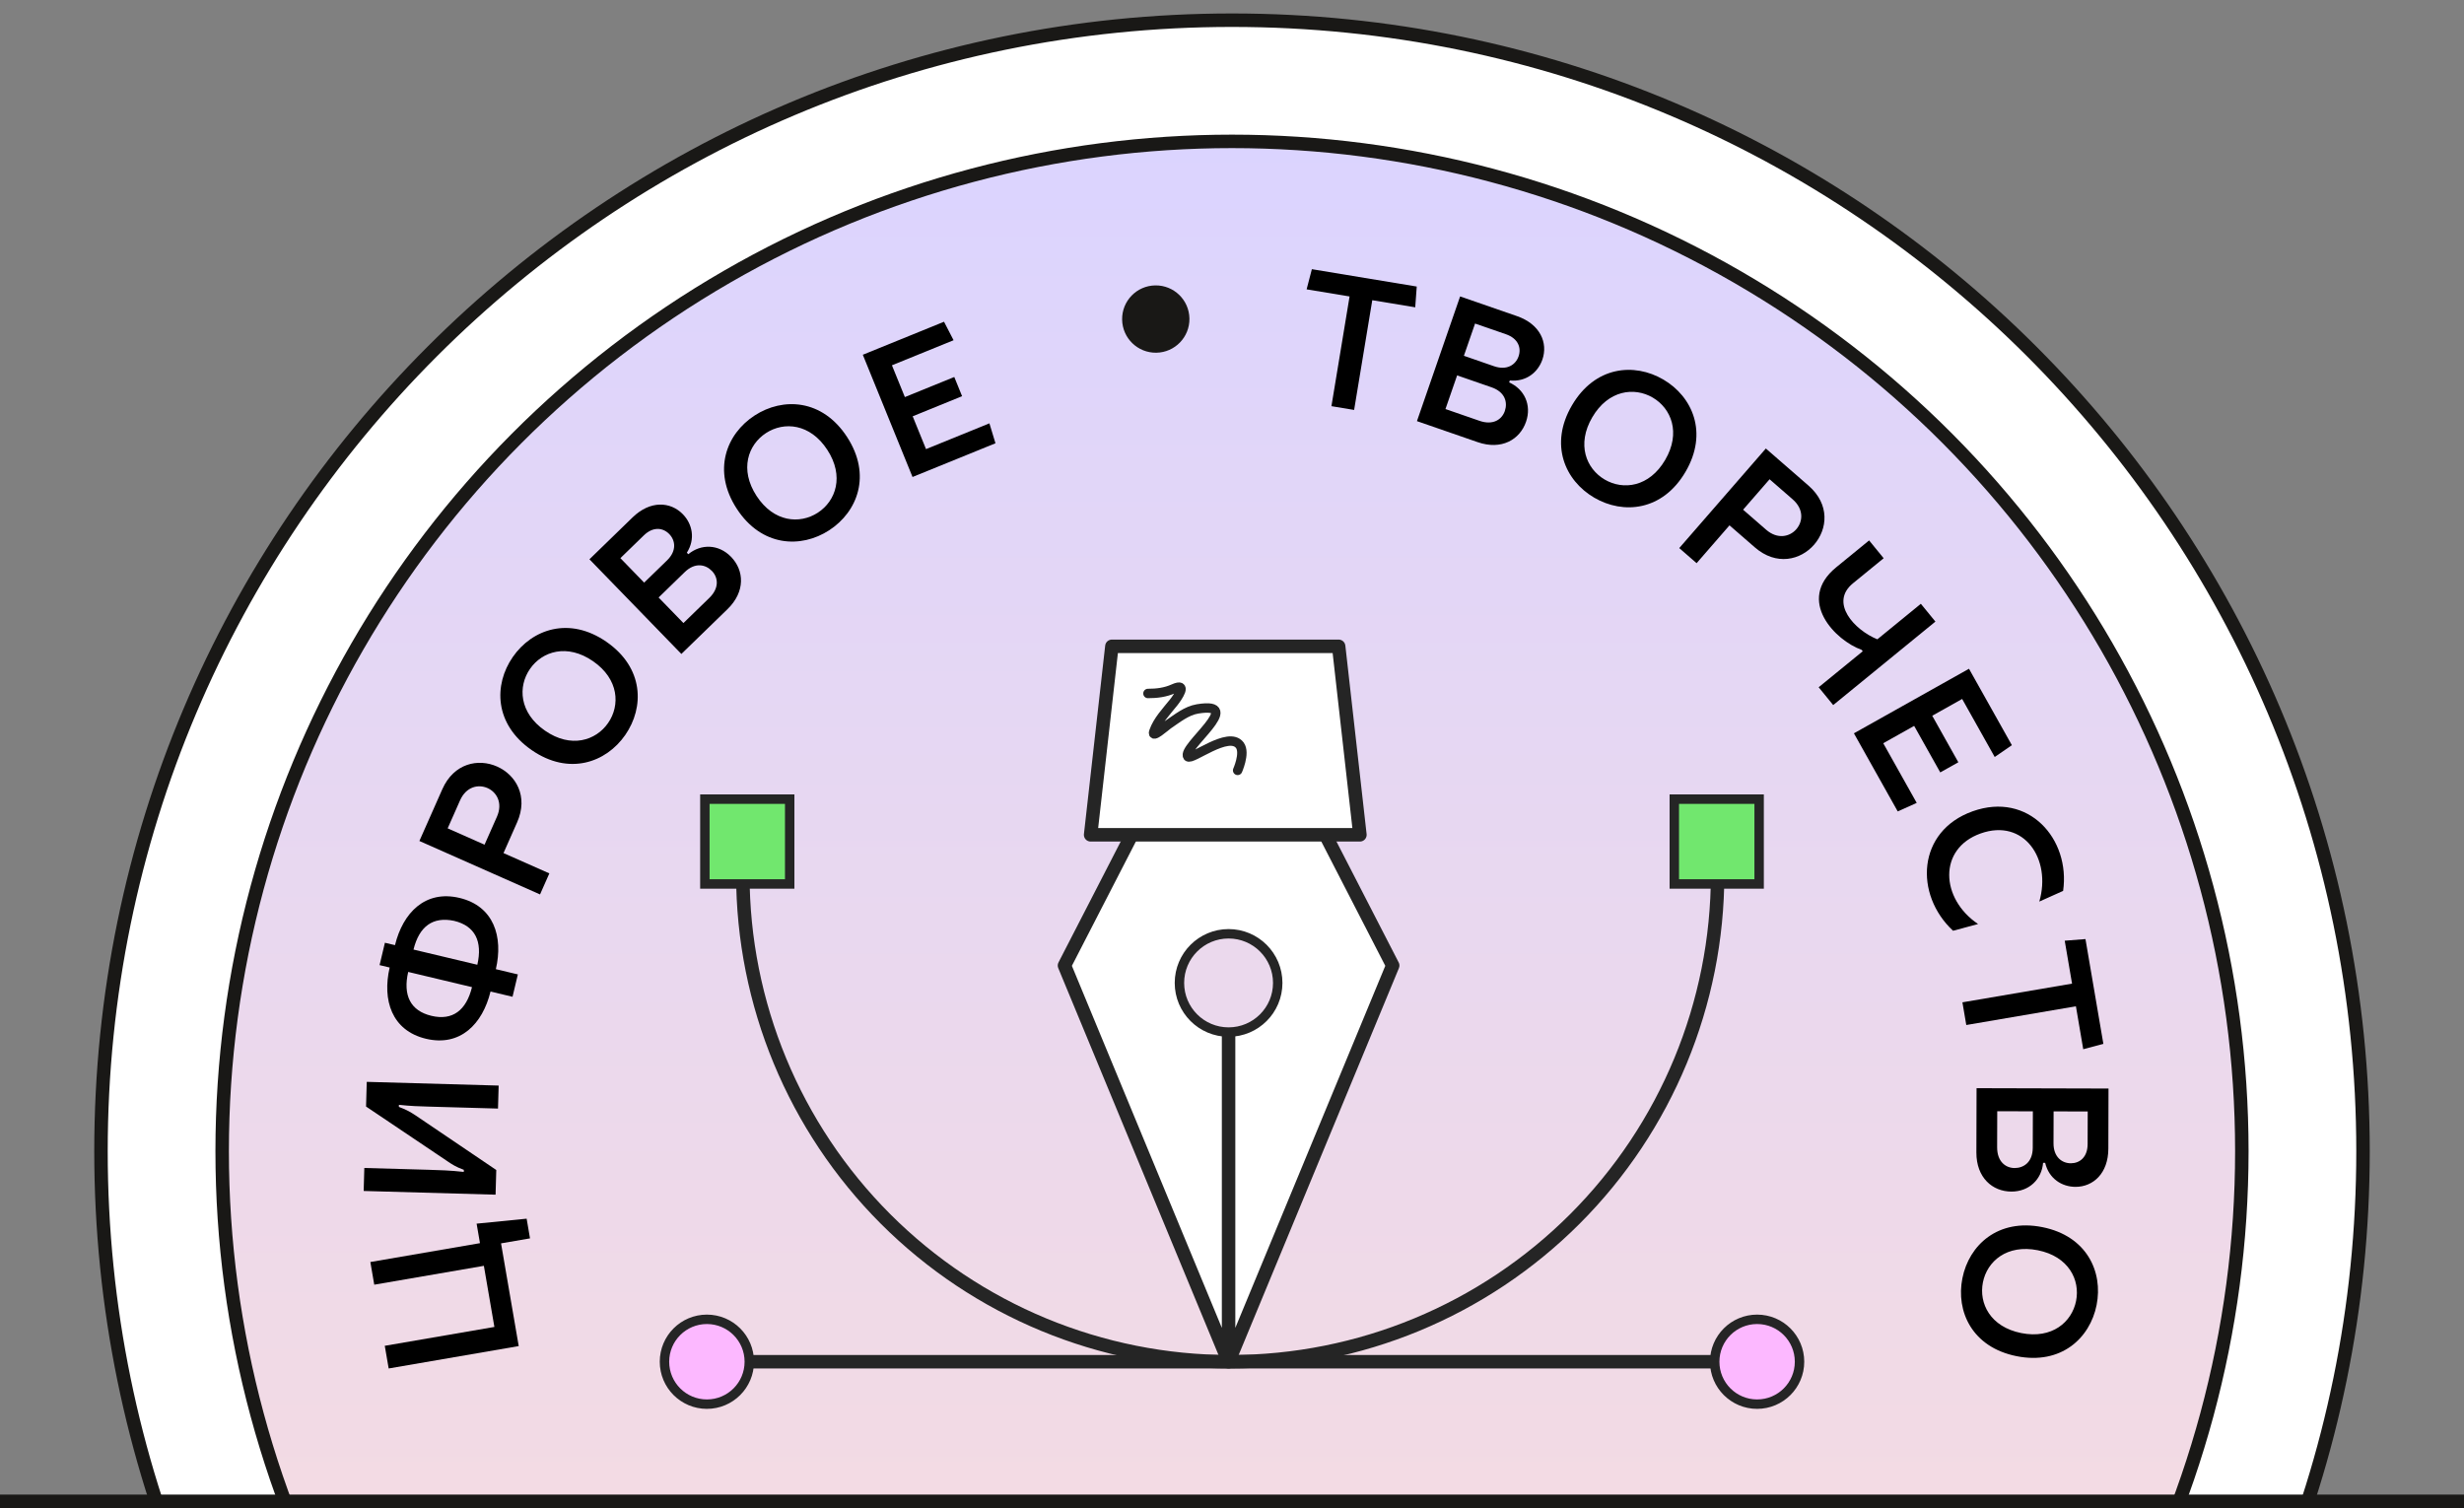 <svg width="183" height="112" viewBox="0 0 183 112" fill="none" xmlns="http://www.w3.org/2000/svg">
<rect x="0" y="0" width="183" height="112" fill="#808080" stroke="none"/>
<g clip-path="url(#clip0_1429_24937)">
<path d="M91.5 169.5C137.892 169.5 175.5 131.892 175.5 85.5C175.5 39.108 137.892 1.5 91.5 1.5C45.108 1.5 7.5 39.108 7.5 85.5C7.5 131.892 45.108 169.5 91.5 169.5Z" fill="white" stroke="#191816"/>
<circle cx="91.5" cy="85.5" r="75" fill="url(#paint0_linear_1429_24937)" stroke="#191816"/>
<rect x="-7" y="111" width="197" height="1" fill="#191816"/>
<path d="M38.525 99.971L37.212 92.342L39.364 91.971L39.113 90.509L35.398 90.878L35.647 92.327L27.506 93.728L27.796 95.411L35.937 94.01L36.718 98.549L28.577 99.95L28.867 101.633L38.525 99.971Z" fill="black"/>
<path d="M36.806 88.726L36.858 86.893L30.852 82.83C30.535 82.625 30.219 82.42 29.623 82.207L29.627 82.053C30.479 82.147 31.151 82.166 31.822 82.185L36.986 82.331L37.035 80.623L27.238 80.347L27.187 82.18L33.276 86.274C33.578 86.478 33.867 86.668 34.449 86.881L34.445 87.035C33.44 86.922 32.628 86.9 31.802 86.876L27.058 86.743L27.01 88.45L36.806 88.726Z" fill="black"/>
<path d="M38.065 74.028L38.461 72.367L36.827 71.978C37.387 69.564 36.675 67.293 34.129 66.687C31.582 66.081 29.924 67.787 29.336 70.194L28.587 70.016L28.191 71.677L28.94 71.856C28.38 74.27 29.091 76.54 31.638 77.147C34.185 77.753 35.843 76.047 36.431 73.639L38.065 74.028ZM32.044 75.444C30.477 75.071 29.918 73.916 30.316 72.183L35.055 73.312C34.63 75.038 33.61 75.817 32.044 75.444ZM35.451 71.65L30.711 70.522C31.137 68.795 32.147 68.057 33.723 68.389C35.289 68.762 35.849 69.917 35.451 71.65Z" fill="black"/>
<path d="M40.108 66.427L40.8 64.865L37.395 63.357L38.404 61.078C39.266 59.133 38.302 57.542 36.919 56.929C35.524 56.311 33.711 56.672 32.849 58.617L31.148 62.458L40.108 66.427ZM35.987 62.733L33.248 61.52L34.166 59.446C34.62 58.422 35.519 58.223 36.211 58.529C36.889 58.83 37.359 59.635 36.906 60.659L35.987 62.733Z" fill="black"/>
<path d="M44.049 49.109C45.971 50.441 46.072 52.385 45.163 53.696C44.254 55.008 42.398 55.596 40.477 54.264C38.555 52.933 38.454 50.989 39.363 49.677C40.272 48.365 42.128 47.778 44.049 49.109ZM39.48 55.703C42.253 57.625 45.012 56.641 46.44 54.582C47.867 52.522 47.819 49.593 45.046 47.671C42.273 45.749 39.513 46.732 38.086 48.792C36.658 50.852 36.707 53.781 39.48 55.703Z" fill="black"/>
<path d="M50.605 48.568L54.03 45.242C55.376 43.935 55.27 42.359 54.295 41.355C53.368 40.4 52.062 40.381 51.12 41.16L51.012 41.049C51.661 40.029 51.42 38.916 50.718 38.193C49.801 37.249 48.297 37.148 46.981 38.426L43.778 41.537L50.605 48.568ZM50.758 46.273L48.914 44.375L50.852 42.492C51.626 41.741 52.405 41.921 52.873 42.403C53.332 42.875 53.449 43.659 52.676 44.41L50.758 46.273ZM47.841 43.27L46.076 41.452L47.813 39.765C48.506 39.092 49.238 39.182 49.706 39.664C50.164 40.136 50.272 40.91 49.539 41.621L47.841 43.27Z" fill="black"/>
<path d="M61.444 33.409C62.719 35.368 62.078 37.206 60.74 38.076C59.402 38.946 57.462 38.789 56.187 36.829C54.912 34.869 55.554 33.032 56.892 32.162C58.23 31.291 60.169 31.449 61.444 33.409ZM54.72 37.783C56.56 40.611 59.487 40.745 61.587 39.379C63.688 38.012 64.751 35.282 62.911 32.454C61.072 29.626 58.145 29.492 56.044 30.859C53.944 32.226 52.88 34.955 54.72 37.783Z" fill="black"/>
<path d="M67.773 35.425L73.933 32.92L73.483 31.44L68.775 33.355L67.784 30.917L71.454 29.424L70.874 27.998L67.204 29.49L66.244 27.13L70.822 25.268L70.112 23.895L64.081 26.347L67.773 35.425Z" fill="black"/>
<path d="M98.885 30.166L100.57 30.445L101.918 22.295L105.108 22.823L105.221 21.281L97.431 19.992L97.042 21.489L100.232 22.017L98.885 30.166Z" fill="black"/>
<path d="M105.236 31.276L109.748 32.838C111.52 33.451 112.88 32.648 113.338 31.325C113.773 30.068 113.202 28.893 112.083 28.401L112.134 28.256C113.336 28.376 114.221 27.66 114.551 26.708C114.982 25.464 114.395 24.076 112.662 23.476L108.442 22.015L105.236 31.276ZM107.354 30.379L108.22 27.879L110.773 28.763C111.792 29.115 111.982 29.892 111.762 30.527C111.547 31.149 110.9 31.607 109.881 31.254L107.354 30.379ZM108.723 26.424L109.552 24.029L111.841 24.821C112.754 25.137 113.003 25.831 112.783 26.466C112.568 27.088 111.925 27.532 110.959 27.198L108.723 26.424Z" fill="black"/>
<path d="M123.672 34.157C122.49 36.175 120.56 36.423 119.183 35.617C117.805 34.81 117.078 33.005 118.259 30.988C119.441 28.97 121.371 28.722 122.748 29.528C124.126 30.335 124.853 32.14 123.672 34.157ZM116.749 30.103C115.044 33.015 116.235 35.691 118.397 36.958C120.56 38.224 123.477 37.953 125.182 35.042C126.887 32.13 125.696 29.454 123.534 28.187C121.371 26.921 118.454 27.192 116.749 30.103Z" fill="black"/>
<path d="M124.717 40.705L126.006 41.826L128.449 39.016L130.33 40.651C131.935 42.048 133.74 41.594 134.732 40.453C135.733 39.302 135.923 37.463 134.317 36.066L131.148 33.31L124.717 40.705ZM129.46 37.854L131.426 35.593L133.137 37.082C133.982 37.816 133.907 38.735 133.411 39.305C132.924 39.865 132.016 40.077 131.171 39.342L129.46 37.854Z" fill="black"/>
<path d="M138.257 48.258L138.346 48.367L135.071 51.041L136.151 52.364L143.742 46.165L142.661 44.842L139.43 47.481C137.728 46.792 135.854 44.762 137.621 43.319L139.898 41.459L138.818 40.136L136.378 42.129C133.364 44.59 136.335 47.587 138.257 48.258Z" fill="black"/>
<path d="M137.689 54.462L140.943 60.262L142.354 59.63L139.868 55.198L142.163 53.91L144.102 57.365L145.445 56.612L143.506 53.157L145.728 51.91L148.146 56.22L149.421 55.344L146.236 49.667L137.689 54.462Z" fill="black"/>
<path d="M145.052 69.125L146.91 68.626C144.112 66.74 143.933 63.028 147.098 61.9C150.315 60.752 152.38 63.791 151.458 66.959L153.227 66.165C153.779 62.297 150.651 58.775 146.51 60.252C142.369 61.728 142.162 66.439 145.052 69.125Z" fill="black"/>
<path d="M145.748 74.441L146.035 76.125L154.177 74.735L154.721 77.923L156.216 77.526L154.887 69.743L153.346 69.864L153.89 73.052L145.748 74.441Z" fill="black"/>
<path d="M146.798 80.817L146.785 85.591C146.78 87.467 147.982 88.492 149.382 88.496C150.712 88.5 151.638 87.578 151.739 86.36L151.893 86.361C152.17 87.538 153.135 88.142 154.143 88.145C155.459 88.148 156.581 87.143 156.586 85.309L156.598 80.843L146.798 80.817ZM148.334 82.529L150.98 82.536L150.972 85.238C150.969 86.316 150.296 86.749 149.624 86.747C148.966 86.745 148.324 86.281 148.326 85.203L148.334 82.529ZM152.52 82.54L155.054 82.547L155.047 84.969C155.044 85.935 154.469 86.396 153.797 86.394C153.139 86.392 152.51 85.928 152.513 84.906L152.52 82.54Z" fill="black"/>
<path d="M150.115 99.004C147.822 98.546 146.957 96.802 147.27 95.237C147.583 93.672 149.051 92.395 151.344 92.853C153.637 93.311 154.502 95.055 154.189 96.62C153.876 98.185 152.408 99.462 150.115 99.004ZM151.687 91.137C148.378 90.476 146.237 92.475 145.746 94.933C145.255 97.39 146.463 100.059 149.772 100.72C153.081 101.381 155.222 99.382 155.713 96.924C156.204 94.467 154.996 91.798 151.687 91.137Z" fill="black"/>
<circle cx="85.839" cy="23.696" r="2.5" transform="rotate(-0.882 85.839 23.696)" fill="#191816"/>
<path d="M79.058 71.707L91.246 101.133L103.435 71.707L91.246 48.027L79.058 71.707Z" fill="white"/>
<path d="M91.246 101.133L79.058 71.707L91.246 48.027L103.435 71.707L91.246 101.133ZM91.246 101.133L91.246 71.707" stroke="#252525" stroke-linejoin="round"/>
<path d="M87.596 73C87.596 70.984 89.23 69.35 91.246 69.35C93.262 69.35 94.896 70.984 94.896 73C94.896 75.016 93.262 76.65 91.246 76.65C89.23 76.65 87.596 75.016 87.596 73Z" fill="#EBD9ED" stroke="#252525" stroke-width="0.7"/>
<path d="M101 62L81 62L82.579 48L99.421 48L101 62Z" fill="white" stroke="#252525" stroke-linejoin="round"/>
<path d="M55.17 64.935C55.17 74.535 58.984 83.742 65.772 90.531C72.561 97.319 81.768 101.133 91.368 101.133C100.969 101.133 110.176 97.319 116.964 90.531C123.753 83.742 127.566 74.535 127.566 64.935" stroke="#252525"/>
<rect x="130.65" y="65.65" width="6.3" height="6.3" transform="rotate(-180 130.65 65.65)" fill="#71E76E" stroke="#252525" stroke-width="0.7"/>
<rect x="58.65" y="65.65" width="6.3" height="6.3" transform="rotate(-180 58.65 65.65)" fill="#71E76E" stroke="#252525" stroke-width="0.7"/>
<path d="M129.863 101.133L52.87 101.133" stroke="#252525"/>
<path d="M49.35 101.133C49.35 99.393 50.76 97.983 52.5 97.983C54.24 97.983 55.65 99.393 55.65 101.133C55.65 102.873 54.24 104.283 52.5 104.283C50.76 104.283 49.35 102.873 49.35 101.133Z" fill="#FCB8FF" stroke="#252525" stroke-width="0.7"/>
<path d="M127.35 101.133C127.35 99.393 128.76 97.983 130.5 97.983C132.24 97.983 133.65 99.393 133.65 101.133C133.65 102.873 132.24 104.283 130.5 104.283C128.76 104.283 127.35 102.873 127.35 101.133Z" fill="#FCB8FF" stroke="#252525" stroke-width="0.7"/>
<path d="M85.258 51.503C85.922 51.503 86.549 51.426 87.161 51.151C88.234 50.668 87.476 51.778 87.161 52.173C86.632 52.838 85.978 53.514 85.698 54.323C85.491 54.922 86.568 53.939 86.756 53.812C87.422 53.363 88.125 52.783 88.941 52.649C92.564 52.055 87.729 55.524 88.219 56.191C88.461 56.522 91.247 54.236 92.079 55.345C92.52 55.934 91.874 57.306 91.92 57.214" stroke="#252525" stroke-width="0.7" stroke-linecap="round"/>
</g>
<defs>
<linearGradient id="paint0_linear_1429_24937" x1="91.5" y1="10" x2="91.5" y2="161" gradientUnits="userSpaceOnUse">
<stop stop-color="#DBD4FF"/>
<stop offset="1" stop-color="#FFDED6"/>
</linearGradient>
<clipPath id="clip0_1429_24937">
<rect width="183" height="112" fill="white"/>
</clipPath>
</defs>
</svg>
